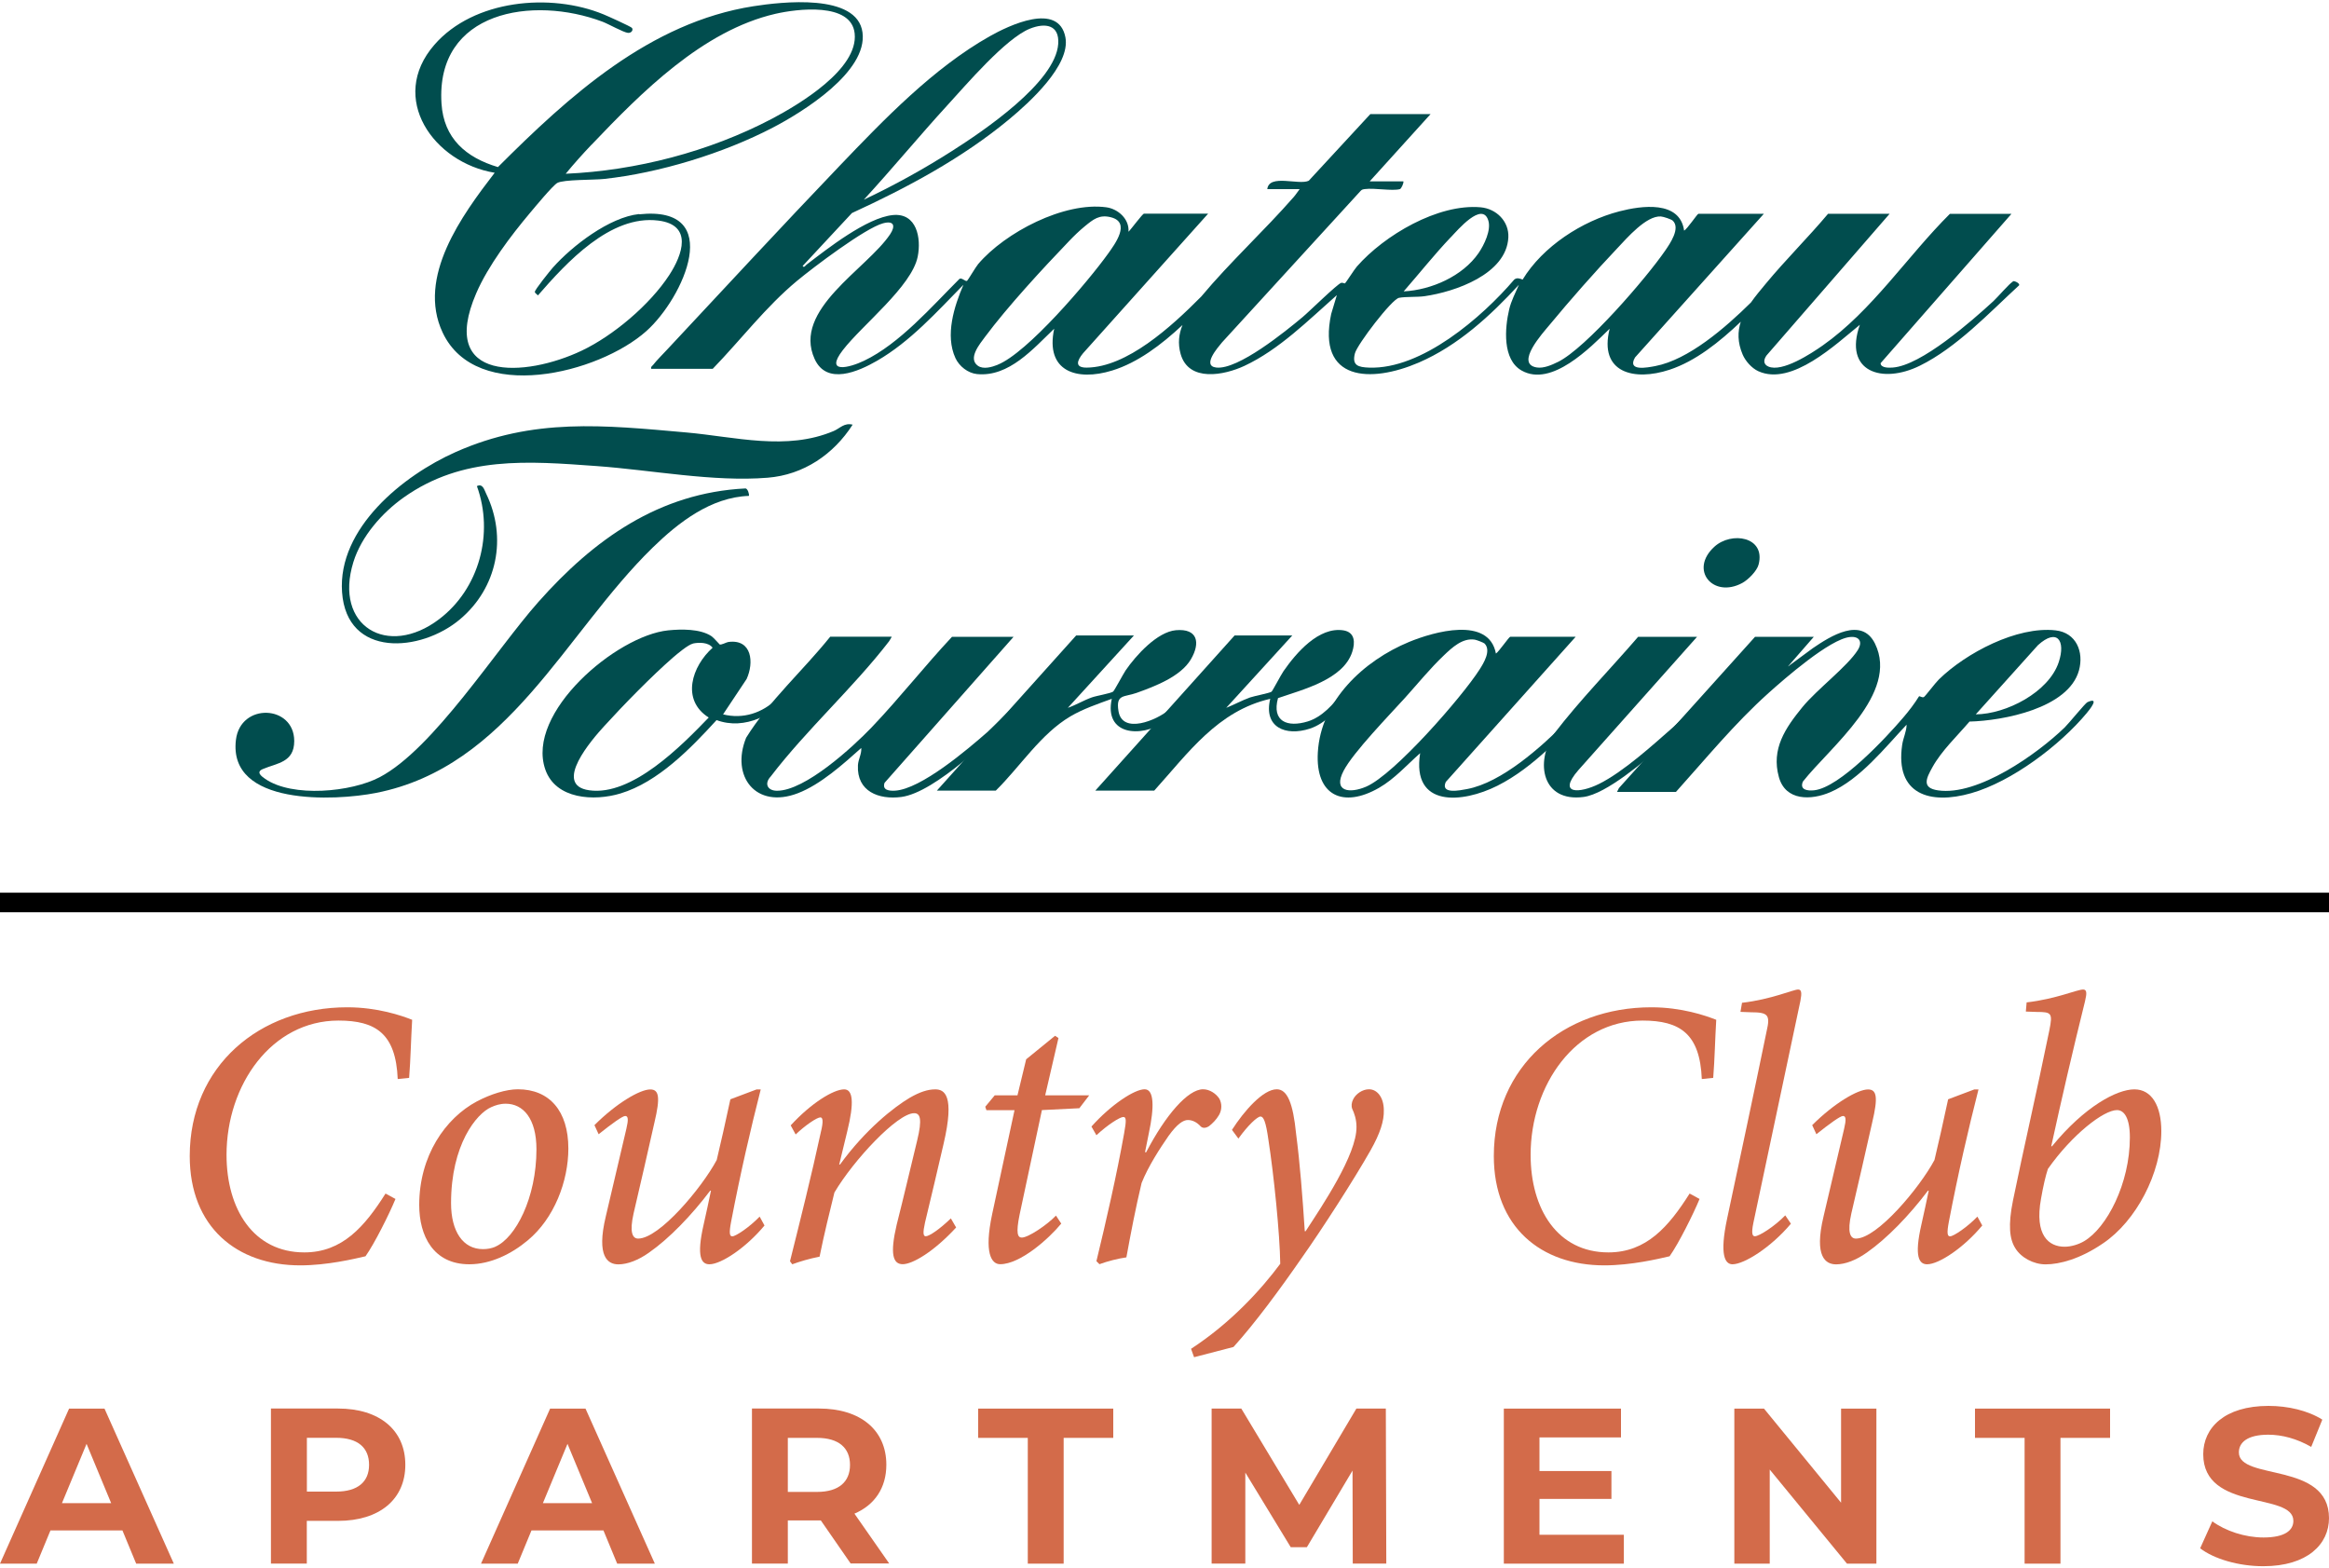 <?xml version="1.0" encoding="UTF-8"?>
<svg id="logos" xmlns="http://www.w3.org/2000/svg" viewBox="0 0 300 202">
  <defs>
    <style>
      .cls-1 {
        fill: #d36b4a;
      }

      .cls-2 {
        fill: #014d4e;
      }
    </style>
  </defs>
  <g>
    <g>
      <path class="cls-1" d="M50.94,154.43c-.78,1.91-2.74,5.82-3.86,7.38-1.47.34-4.94,1.17-8.41,1.17-8.16,0-14.23-4.94-14.23-14.08,0-11.59,8.99-19.16,20.29-19.16,3.91,0,6.99,1.07,8.36,1.61-.15,2.49-.2,5.13-.39,7.48l-1.47.15c-.24-5.82-2.79-7.53-7.63-7.53-8.6,0-14.42,8.26-14.42,17.3,0,6.99,3.47,12.56,10.02,12.56,4.89,0,7.77-3.32,10.46-7.58l1.27.69Z"/>
      <path class="cls-1" d="M54,155.21c0-6.35,3.37-11.19,7.43-13.35,1.76-.93,3.76-1.56,5.28-1.56,4.06,0,6.5,2.79,6.5,7.63,0,4.2-1.81,8.99-5.23,11.83-2.1,1.76-4.79,3.08-7.53,3.08-4.64,0-6.45-3.67-6.45-7.63ZM63.77,160.59c2.64-1.12,5.33-6.31,5.33-12.56,0-3.96-1.71-5.87-3.96-5.87-.73,0-1.32.2-1.86.44-1.91.83-5.18,4.84-5.18,12.37,0,3.62,1.52,5.92,4.11,5.92.59,0,1.08-.1,1.56-.29Z"/>
      <path class="cls-1" d="M98.47,157.85c-2.35,2.84-5.57,4.99-7.09,4.99-1.03,0-1.71-.93-.73-5.18.39-1.71.59-2.69.93-4.3h-.1c-2.4,3.18-5.28,6.16-7.87,7.97-1.37.98-2.79,1.52-3.96,1.52-1.32,0-2.88-.93-1.61-6.21.88-3.76,1.76-7.53,2.64-11.24.29-1.22.24-1.66-.15-1.66-.34,0-1.71.98-3.42,2.35l-.54-1.17c2.84-2.84,5.87-4.6,7.19-4.6,1.12,0,1.32.98.54,4.25-.88,3.86-1.76,7.82-2.69,11.73-.54,2.4-.15,3.23.59,3.23,2.74,0,8.21-6.55,10.12-10.12.54-2.25,1.12-4.84,1.76-7.82l3.37-1.27h.54c-1.32,5.18-2.59,10.66-3.81,17.01-.29,1.52-.2,1.91.15,1.91.44,0,2.2-1.17,3.52-2.54l.64,1.17Z"/>
      <path class="cls-1" d="M123.17,158.09c-2.88,3.13-5.62,4.74-6.89,4.74s-1.66-1.32-.78-5.08c.93-3.67,1.76-7.24,2.64-10.85.68-2.79.39-3.52-.39-3.52-2.15,0-7.82,6.06-10.27,10.22-.59,2.4-1.32,5.33-1.91,8.26-1.27.24-2.59.64-3.52.98l-.29-.39c1.32-5.28,2.79-11.15,3.96-16.57.39-1.56.24-1.96-.05-1.96-.44,0-1.96,1.03-3.18,2.2l-.64-1.17c2.64-2.88,5.52-4.64,6.89-4.64,1.12,0,1.32,1.66.39,5.43l-1.03,4.25h.1c3.32-4.55,6.94-7.38,8.99-8.6,1.27-.73,2.3-1.08,3.28-1.08,1.17,0,2.54.73,1.08,6.99-.78,3.32-1.56,6.75-2.4,10.17-.29,1.32-.24,1.76.1,1.76.44,0,1.76-.88,3.23-2.3l.68,1.17Z"/>
      <path class="cls-1" d="M139.05,142.74l-4.84.24-2.88,13.49c-.49,2.4-.24,2.93.29,2.93.83,0,3.23-1.61,4.4-2.83l.68,1.03c-1.61,1.96-5.28,5.23-7.87,5.23-1.12,0-2.1-1.42-1.03-6.45l2.88-13.39h-3.62l-.15-.44,1.22-1.47h2.93l1.12-4.64,3.72-3.03.44.29-1.71,7.38h5.67l-1.27,1.66Z"/>
      <path class="cls-1" d="M140.6,145.09c2.49-2.79,5.52-4.79,6.84-4.79,1.22,0,1.27,2.25.54,5.67l-.49,2.44h.15c2.49-4.79,5.38-8.11,7.33-8.11.83,0,1.66.54,2.1,1.22.34.64.34,1.42-.05,2.1-.34.59-.83,1.07-1.27,1.42-.44.29-.83.29-1.08.05-.54-.59-1.12-.83-1.66-.83-.59,0-1.37.49-2.49,2.05-1.08,1.56-2.59,3.86-3.47,6.06-.78,3.28-1.37,6.35-1.96,9.58-1.08.15-2.4.49-3.47.88l-.39-.39c1.27-5.23,2.64-11.24,3.57-16.47.29-1.61.29-2.1-.1-2.1-.44,0-2,.98-3.47,2.35l-.64-1.12Z"/>
      <path class="cls-1" d="M168.18,158.58c2.1-3.23,6.6-9.87,6.55-13.44,0-.98-.29-1.76-.54-2.3-.15-.34-.1-.83.1-1.22.34-.73,1.22-1.32,2.05-1.32,1.08,0,1.91,1.08,1.91,2.69.05,1.37-.49,3.03-1.71,5.18-2.1,3.71-6.26,10.17-8.85,13.83-2.88,4.16-6.06,8.46-8.8,11.49l-5.08,1.32-.39-1.08c5.23-3.42,9.09-7.72,11.49-10.95-.05-3.86-.83-11.49-1.52-15.94-.34-2.44-.64-3.03-1.03-3.03s-1.61,1.12-2.84,2.84l-.83-1.12c1.56-2.44,4.01-5.23,5.77-5.23,1.37,0,2.1,1.81,2.49,5.72.49,3.72.83,8.11,1.12,12.56h.1Z"/>
      <path class="cls-1" d="M218.92,154.43c-.78,1.91-2.74,5.82-3.86,7.38-1.47.34-4.94,1.17-8.41,1.17-8.16,0-14.23-4.94-14.23-14.08,0-11.59,8.99-19.16,20.29-19.16,3.91,0,6.99,1.07,8.36,1.61-.15,2.49-.2,5.13-.39,7.48l-1.47.15c-.24-5.82-2.79-7.53-7.63-7.53-8.6,0-14.42,8.26-14.42,17.3,0,6.99,3.47,12.56,10.02,12.56,4.89,0,7.77-3.32,10.46-7.58l1.27.69Z"/>
      <path class="cls-1" d="M230.69,157.61c-2.54,3.03-6.01,5.23-7.53,5.23-.93,0-1.71-1.12-.68-5.92,1.71-8.02,3.42-16.03,5.08-24.1.49-2.1.2-2.44-2.05-2.44l-1.32-.05.2-1.17c3.81-.44,6.6-1.71,7.23-1.71.44,0,.49.44.29,1.47-2,9.43-4.01,18.92-6.06,28.6-.29,1.42-.1,1.71.2,1.71.54,0,2.54-1.27,3.91-2.69l.73,1.08Z"/>
      <path class="cls-1" d="M255.33,157.85c-2.35,2.84-5.57,4.99-7.09,4.99-1.03,0-1.71-.93-.73-5.18.39-1.71.59-2.69.93-4.3h-.1c-2.4,3.18-5.28,6.16-7.87,7.97-1.37.98-2.79,1.52-3.96,1.52-1.32,0-2.88-.93-1.61-6.21.88-3.76,1.76-7.53,2.64-11.24.29-1.22.24-1.66-.15-1.66-.34,0-1.71.98-3.42,2.35l-.54-1.17c2.84-2.84,5.87-4.6,7.19-4.6,1.12,0,1.32.98.54,4.25-.88,3.86-1.76,7.82-2.69,11.73-.54,2.4-.15,3.23.59,3.23,2.74,0,8.21-6.55,10.12-10.12.54-2.25,1.12-4.84,1.76-7.82l3.37-1.27h.54c-1.32,5.18-2.59,10.66-3.81,17.01-.29,1.52-.2,1.91.15,1.91.44,0,2.2-1.17,3.52-2.54l.64,1.17Z"/>
      <path class="cls-1" d="M261.05,129.11c3.81-.44,6.5-1.66,7.28-1.66.49,0,.49.49.24,1.52-1.66,6.7-2.98,12.42-4.35,18.67h.1c4.2-5.13,8.36-7.33,10.61-7.33s3.47,2.15,3.47,5.38c0,5.38-3.23,11.59-7.53,14.47-2.93,2-5.57,2.69-7.38,2.69-1.56,0-3.18-.88-3.91-2.1-.73-1.17-.93-2.93-.29-6.11,1.37-6.7,3.08-14.08,4.69-21.95.44-2.2.29-2.35-1.61-2.35l-1.42-.05.1-1.17ZM268.48,159.85c2.88-1.71,5.87-7.38,5.87-13.35,0-2.49-.73-3.52-1.66-3.52-1.71,0-5.77,3.13-8.9,7.58-.29.88-.59,2.15-.88,3.81-.88,4.79,1.03,6.21,3.03,6.21.83,0,1.81-.29,2.54-.73Z"/>
    </g>
    <g>
      <path class="cls-1" d="M15.77,197.12H6.5l-1.77,4.28H0l8.9-19.97h4.56l8.93,19.97h-4.85l-1.77-4.28ZM14.32,193.61l-3.17-7.64-3.17,7.64h6.33Z"/>
      <path class="cls-1" d="M52.21,188.67c0,4.45-3.34,7.22-8.67,7.22h-4.02v5.5h-4.62v-19.97h8.64c5.33,0,8.67,2.77,8.67,7.24ZM47.54,188.67c0-2.2-1.43-3.48-4.25-3.48h-3.76v6.93h3.76c2.82,0,4.25-1.28,4.25-3.45Z"/>
      <path class="cls-1" d="M77.73,197.12h-9.27l-1.77,4.28h-4.73l8.9-19.97h4.56l8.93,19.97h-4.85l-1.77-4.28ZM76.27,193.61l-3.17-7.64-3.17,7.64h6.33Z"/>
      <path class="cls-1" d="M109.58,201.39l-3.85-5.56h-4.25v5.56h-4.62v-19.97h8.64c5.33,0,8.67,2.77,8.67,7.24,0,2.99-1.51,5.19-4.11,6.3l4.48,6.42h-4.96ZM105.24,185.2h-3.76v6.96h3.76c2.82,0,4.25-1.31,4.25-3.48s-1.43-3.48-4.25-3.48Z"/>
      <path class="cls-1" d="M132.39,185.2h-6.39v-3.77h17.4v3.77h-6.39v16.2h-4.62v-16.2Z"/>
      <path class="cls-1" d="M174.25,201.39l-.03-11.98-5.88,9.87h-2.08l-5.85-9.61v11.72h-4.34v-19.97h3.82l7.47,12.41,7.36-12.41h3.79l.06,19.97h-4.33Z"/>
      <path class="cls-1" d="M209.17,197.69v3.71h-15.46v-19.97h15.09v3.71h-10.5v4.33h9.27v3.59h-9.27v4.62h10.87Z"/>
      <path class="cls-1" d="M241.7,181.43v19.97h-3.79l-9.95-12.12v12.12h-4.56v-19.97h3.82l9.93,12.12v-12.12h4.56Z"/>
      <path class="cls-1" d="M260.79,185.2h-6.39v-3.77h17.4v3.77h-6.39v16.2h-4.62v-16.2Z"/>
      <path class="cls-1" d="M283.4,199.43l1.57-3.48c1.68,1.23,4.19,2.08,6.59,2.08,2.74,0,3.85-.91,3.85-2.14,0-3.74-11.61-1.17-11.61-8.59,0-3.39,2.74-6.22,8.41-6.22,2.51,0,5.08.6,6.93,1.77l-1.43,3.51c-1.85-1.06-3.76-1.57-5.53-1.57-2.74,0-3.79,1.03-3.79,2.28,0,3.68,11.61,1.14,11.61,8.47,0,3.34-2.77,6.19-8.47,6.19-3.17,0-6.36-.94-8.13-2.31Z"/>
    </g>
  </g>
  <g>
    <g id="xrcLV1.tif">
      <g>
        <path class="cls-2" d="M259.27,36.28c-.42.21-1.97,2.02-2.5,2.51-2.77,2.54-9.28,8.28-12.96,8.55-.42.03-1.55.09-1.57-.56l16.86-19.24h-7.93c-5.47,5.44-10.04,12.5-16.39,16.96-1.48,1.04-5.22,3.49-7,2.71-.68-.3-.62-.89-.23-1.43l15.85-18.24h-7.93c-2.58,3.07-5.46,5.91-8.01,8.99-.67.81-1.34,1.6-1.92,2.43-3.34,3.3-8.07,7.38-12.32,8.19-1,.19-3.68.73-2.61-1.11l16.59-18.5h-8.43c-.14,0-1.45,1.99-1.84,2.16-.55-3.92-5.51-3.21-8.33-2.48-4.82,1.25-9.87,4.52-12.47,8.79-.36-.14-.74-.28-1.08,0-4.14,4.85-11.92,11.59-18.69,11.34-1.39-.05-2.24-.26-1.83-1.84.29-1.14,4.75-6.98,5.68-7.15.9-.17,2.3-.07,3.29-.21,3.91-.56,10.55-2.83,10.79-7.56.11-2.08-1.55-3.71-3.57-3.89-5.49-.49-12.42,3.61-15.94,7.63-.33.37-1.42,2.1-1.54,2.17-.04.03-.3-.12-.48-.07-.52.16-4.16,3.74-4.97,4.41-2.19,1.83-8.32,6.82-11.12,6.5-1.88-.21.19-2.57.74-3.24l17.84-19.5c.16-.2.35-.22.59-.25,1.2-.16,3.49.28,4.48.01.18-.05.51-.77.45-1h-4.34l7.84-8.66h-7.76l-7.93,8.58c-1.26.61-5.11-.92-5.34,1.08h4.17c-.25.32-.48.69-.75,1-3.79,4.34-8.25,8.43-11.93,12.84-3.93,3.97-9.59,9.08-14.72,9.15-1.61.02-1.29-.89-.5-1.85l16.11-17.98h-8.26c-.19,0-1.69,2.05-2,2.33.13-1.62-1.32-2.94-2.85-3.15-5.43-.74-13.05,3.24-16.51,7.31-.33.39-1.32,2.09-1.43,2.16-.2.14-.68-.45-.98-.25-3.55,3.54-7.72,8.37-12.3,10.55-1.86.89-5.13,1.74-2.72-1.38,2.5-3.24,8.87-8.2,9.64-12.03.48-2.38-.11-5.66-3.2-5.36-3.35.33-8.43,4.33-11.12,6.39-.13.1-.32.45-.5.17l6.35-6.82c7.13-3.28,14.21-7.06,20.27-12.09,2.54-2.11,7.9-6.94,7.23-10.53-.88-4.64-7.34-1.51-9.75-.15-7.25,4.09-13.62,10.71-19.33,16.68-7.46,7.8-14.83,15.76-22.2,23.65-.52.56-1.41,1.45-1.83,2-.13.17-.32.21-.25.5h7.93c3.63-3.75,6.83-7.98,10.85-11.32,2.07-1.72,8.78-6.8,11.09-7.42,1.4-.38,1.63.33.91,1.41-2.99,4.48-12.62,9.71-9.73,16.06,1.56,3.44,5.64,1.62,8.04.24,4.28-2.47,7.71-6.31,11.13-9.79-1.2,2.79-2.38,6.5-1.03,9.44.49,1.06,1.61,1.94,2.78,2.06,4.11.41,7.25-3.28,9.94-5.84-1.18,5.51,2.91,6.79,7.48,5.38,3.28-1.01,6.31-3.3,9.05-5.86-.46,1.13-.63,2.36-.24,3.74,1.04,3.65,5.61,2.74,8.22,1.52,4.46-2.08,8.26-5.9,11.9-9.11l-.73,2.43c-1.85,8.69,5.1,8.92,11.28,6.26,5.05-2.18,9.23-6.03,12.9-10.02-.44,1.03-.99,2.06-1.25,3.16-.57,2.41-.9,6.48,1.61,7.89,3.85,2.17,8.82-2.95,11.33-5.39-1.43,5.69,3.15,6.79,7.72,5.28,3.32-1.09,6.39-3.54,9.17-6.18-.41,1.27-.43,2.65.24,4.22.36.85,1.18,1.77,2.02,2.15,4.3,1.96,10-3.48,13.08-5.98-2.14,6.08,2.88,7.65,7.71,5.28,4.76-2.34,8.95-6.82,12.81-10.37.1-.26-.62-.61-.83-.51ZM186.9,30.54c.85-.89,4.03-4.66,4.81-2.14.39,1.25-.54,3.15-1.25,4.19-2.05,2.98-6.09,4.76-9.65,4.94,2.02-2.31,3.97-4.77,6.09-7ZM122.03,13.56c2.42-2.64,7.52-8.63,10.64-9.87,1.93-.77,3.81-.54,3.64,1.96-.34,4.98-9.74,11.29-13.7,13.81-3.63,2.31-7.44,4.42-11.34,6.26,3.66-3.98,7.11-8.17,10.76-12.16ZM128.5,46.99c-.73.29-1.84.62-2.54.12-1.33-.95.27-2.83.93-3.73,2.88-3.87,7.45-8.82,10.83-12.34.64-.67,1.3-1.31,2.02-1.9,1.07-.87,1.86-1.55,3.38-1.15,2.57.67.5,3.44-.4,4.7-2.55,3.55-10.39,12.78-14.22,14.29ZM200.67,46.62c-.78.39-1.84.85-2.71.71-2.88-.45.82-4.49,1.62-5.46,2.68-3.24,5.87-6.86,8.76-9.91,1.24-1.31,3.71-4.19,5.59-4.08.32.02,1.34.35,1.55.55,1,.98-.37,2.95-.98,3.84-2.39,3.49-10.21,12.57-13.82,14.35Z"/>
        <path class="cls-2" d="M82.33,27.57c-3.83.4-8.63,4.1-11.12,6.9-.33.37-2.37,2.9-2.32,3.14.03.16.29.3.4.44,3.65-4.19,9.32-10.42,15.51-9.64,4.47.56,3.13,4.38,1.4,7.03-2.48,3.8-7.19,7.79-11.28,9.73-7.25,3.44-18.55,4.13-13.58-7.39,1.53-3.55,4.46-7.42,6.95-10.38.6-.71,2.91-3.51,3.5-3.84.8-.45,4.75-.37,6-.51,7.14-.77,15.39-3.3,21.75-6.61,3.88-2.02,12.23-7.19,11.56-12.26-.68-5.1-10.5-3.93-14.04-3.38-13.34,2.08-23.78,11.58-32.92,20.72-4.12-1.23-6.98-3.69-7.27-8.18-.77-11.95,11.77-13.93,20.75-10.54.76.29,2.66,1.36,3.25,1.43.44.05.73-.33.54-.63-.11-.17-3.22-1.57-3.67-1.75-6.83-2.81-16.72-1.9-21.78,3.91-6.02,6.91-.05,15.22,7.76,16.49-4.19,5.45-10.07,13.44-6.7,20.59,4.34,9.21,20.09,5.29,26.23-.19,4.81-4.29,10.22-16.22-.9-15.05ZM76.21,18.63c6.41-6.73,14.31-14.69,23.67-16.85,2.73-.63,9.78-1.54,10.21,2.53.49,4.59-7.15,9.14-10.68,11-8.04,4.22-17.47,6.67-26.54,7.07,1.05-1.28,2.19-2.55,3.33-3.75Z"/>
      </g>
    </g>
    <g id="ywm0cd.tif">
      <g>
        <path class="cls-2" d="M233.64,82.02l-3.34,3.83,3.22-2.37c2.23-1.52,6.26-4.11,8-.58,3.15,6.41-5.8,13.34-9.29,17.77-.45,1.08.61,1.21,1.45,1.12,3.3-.35,9.3-6.81,11.48-9.37.73-.85,1.44-1.78,2.03-2.73.11-.07.41.22.64.08.17-.1,1.5-1.86,1.92-2.26,3.48-3.4,10.06-6.88,15.03-6.32,2.67.3,3.67,2.78,3.01,5.17-1.36,4.88-9.77,6.47-14.1,6.58-1.58,1.86-3.59,3.74-4.78,5.89-.78,1.41-1.42,2.66.73,2.97,5.13.75,12.78-4.68,16.32-8.11.54-.53,2.64-3.12,2.92-3.25,1.67-.75.28.97-.09,1.41-3.45,4.15-9.64,8.82-14.87,10.31-5.35,1.53-9.83.15-8.9-6.22.13-.9.57-1.74.57-2.6-2.77,2.94-6.02,7.06-9.82,8.69-2.46,1.06-5.77,1.16-6.63-1.94-1.01-3.63.83-6.31,3.02-9,1.86-2.28,5.81-5.25,7.14-7.36.65-1.03.24-1.81-1.01-1.68-2.57.25-8.42,5.36-10.48,7.21-4.36,3.91-8.03,8.4-11.93,12.74h-7.59l.25-.5,17.53-19.48h7.59ZM254.5,92.01c3.91-.03,9.41-2.85,10.69-6.73.92-2.78-.22-4.42-2.68-2.18l-8.01,8.91Z"/>
        <path class="cls-2" d="M202.96,82.02l-16.73,18.7c-.71,1.62,1.84,1.08,2.75.91,4.45-.84,9.51-5.38,12.65-8.53.53-.54,2.08-2.65,2.71-2.56.15.02.62.3.62.39-3.59,3.66-7.42,7.93-12.07,10.27-4.54,2.28-11.08,2.85-9.96-4.19-1.72,1.52-3.28,3.3-5.29,4.46-4.65,2.68-8.21,1-7.89-4.55.38-6.68,5.9-11.82,11.76-14.24,3.16-1.3,10.27-3.35,11.18,1.5.35-.2,1.69-2.16,1.84-2.16h8.43ZM191.23,82.89c-.12-.12-1.04-.47-1.25-.5-1.58-.26-2.94,1.02-3.99,2.02-1.74,1.65-3.37,3.65-4.98,5.44-2.02,2.23-6.68,7.03-7.93,9.41-1.44,2.73.79,2.97,2.9,2.06,3.64-1.57,12.35-11.56,14.6-15.08.53-.83,1.52-2.43.66-3.34Z"/>
        <path class="cls-2" d="M114.86,82.02s-.26.49-.34.58c-4.59,5.96-10.64,11.39-15.25,17.42-.85.9-.42,1.83.82,1.83,3.62,0,9.74-5.61,12.19-8.17,3.58-3.75,6.8-7.87,10.35-11.66h7.93l-16.62,18.81c-.33.96.62,1.05,1.34,1.01,3.36-.2,9.36-5.32,11.94-7.58.54-.47,3.49-3.52,3.75-3.54.04,0,.61.25.65.28.4.32-.19.38-.4.58-3.25,3.11-10.71,10.49-15.12,11.07-2.91.38-5.75-.71-5.59-4.07.04-.79.49-1.46.43-2.24-2.32,2.07-5.24,4.71-8.17,5.83-5.4,2.07-8.68-2.17-6.66-7.15,2.99-4.8,7.3-8.62,10.83-13.01h7.93Z"/>
        <path class="cls-2" d="M92.66,82.99c.24.14.83-.26,1.22-.31,2.99-.36,3.26,2.67,2.29,4.78l-3.03,4.55c2.57.65,5.08-.18,6.93-2,.41-.17.26.74.22.88-.11.37-2.06,1.45-2.53,1.64-1.78.73-3.64.89-5.46.22-3.33,3.64-7.53,7.99-12.38,9.45-3.37,1.02-8.34.77-9.68-3.09-2.54-7.31,9.18-17.25,15.83-17.92,1.7-.17,4.11-.21,5.56.74.32.21.97,1,1.04,1.04ZM89.25,82.9c-.6.13-2.03,1.33-2.55,1.78-2.78,2.42-6.43,6.16-8.93,8.91-1.43,1.57-6.67,7.53-1.87,8.2,5.51.78,11.9-5.75,15.39-9.37-3.6-2.28-2.16-6.61.5-8.99-.51-.71-1.76-.71-2.54-.54Z"/>
        <path class="cls-2" d="M146.06,81.85l-8.51,9.32c1.06-.37,2.02-.96,3.08-1.34.61-.22,2.4-.51,2.75-.75.14-.09,1.32-2.3,1.61-2.73,1.31-1.91,4.06-4.97,6.49-5.18,2.8-.24,3.17,1.62,1.92,3.75-1.31,2.23-4.69,3.5-7.01,4.33-1.61.57-2.67.13-2.32,2.33.49,3.07,4.96,1.17,6.5-.15.39-.33,1.78-2.02,1.95-2.07.26-.07.72.26.71.4,0,.3-2.77,2.93-3.25,3.25-3.05,2.05-7.79,1.66-6.77-3-1.81.66-3.66,1.28-5.33,2.26-3.84,2.27-6.47,6.47-9.61,9.56h-7.59l17.94-19.98h7.43Z"/>
        <path class="cls-2" d="M166.46,81.85l-8.51,9.32c1.04-.41,2.02-.96,3.08-1.34.55-.19,2.51-.56,2.76-.74.12-.09,1.22-2.18,1.53-2.63,1.62-2.34,4.54-5.76,7.72-5.27,1.52.24,1.53,1.59,1.14,2.78-1.16,3.58-6.4,4.85-9.56,5.95-.82,3.01,1.2,3.81,3.84,3,1.84-.57,3.33-2.23,4.42-3.73l.75.57c-1.38,1.59-2.83,3.41-4.91,4.09-3.13,1.02-5.99-.18-5.1-3.84-6.78,1.56-10.57,6.98-14.94,11.82h-7.59l17.94-19.98h7.43Z"/>
        <g>
          <path class="cls-2" d="M218.6,82.02l-15.27,17.15c-2.81,3.22.18,3.02,2.64,1.8,3.13-1.55,6.96-5.03,9.63-7.38.55-.48,2.63-2.66,3-2.83.34-.16.75-.18,1,.16-1.74,1.7-3.5,3.41-5.34,5-2.31,2-7.32,6.34-10.28,6.73-5.33.7-6.28-4.44-3.81-8.13,3.35-4.37,7.24-8.32,10.84-12.5h7.59Z"/>
          <path class="cls-2" d="M220.83,70.42c2.2-2.01,6.62-1.3,5.7,2.28-.21.84-1.35,1.98-2.11,2.39-3.74,2.02-6.88-1.67-3.59-4.67Z"/>
        </g>
        <g>
          <path class="cls-2" d="M96.47,63.87c-4.89.17-9.07,3.41-12.42,6.68-11.32,11.06-18.55,28.22-35.62,31.58-5.29,1.04-19.08,1.71-18.04-6.84.58-4.81,7.5-4.52,7.51.15,0,2.78-2.21,2.83-4.06,3.62-.88.38-.2.9.32,1.26,3.52,2.43,11.09,1.71,14.75-.22,6.93-3.65,14.97-16.41,20.44-22.57,7.12-8.03,15.54-14.07,26.69-14.62.28.06.48.69.43.97Z"/>
          <path class="cls-2" d="M109.82,54.71c-2.45,3.82-6.32,6.45-10.93,6.82-7,.57-14.95-.99-22.03-1.5-8.83-.64-17.25-1.34-24.84,4.03-2.8,1.98-5.47,5.01-6.5,8.33-2.56,8.25,4.41,12.4,11.05,7.36,5.18-3.93,7.07-11.06,4.86-17.14.75-.36.93.43,1.19.97,2.74,5.66,1.43,12.14-3.36,16.18-5.04,4.26-14.6,5.03-15.2-3.49-.58-8.23,7.86-15.04,14.64-18.05,9.99-4.44,19.11-3.46,29.69-2.52,6.32.56,12.91,2.4,19.01-.19.81-.35,1.35-1.09,2.44-.81Z"/>
        </g>
      </g>
    </g>
  </g>
  <rect y="114.98" width="300" height="2.52"/>
</svg>